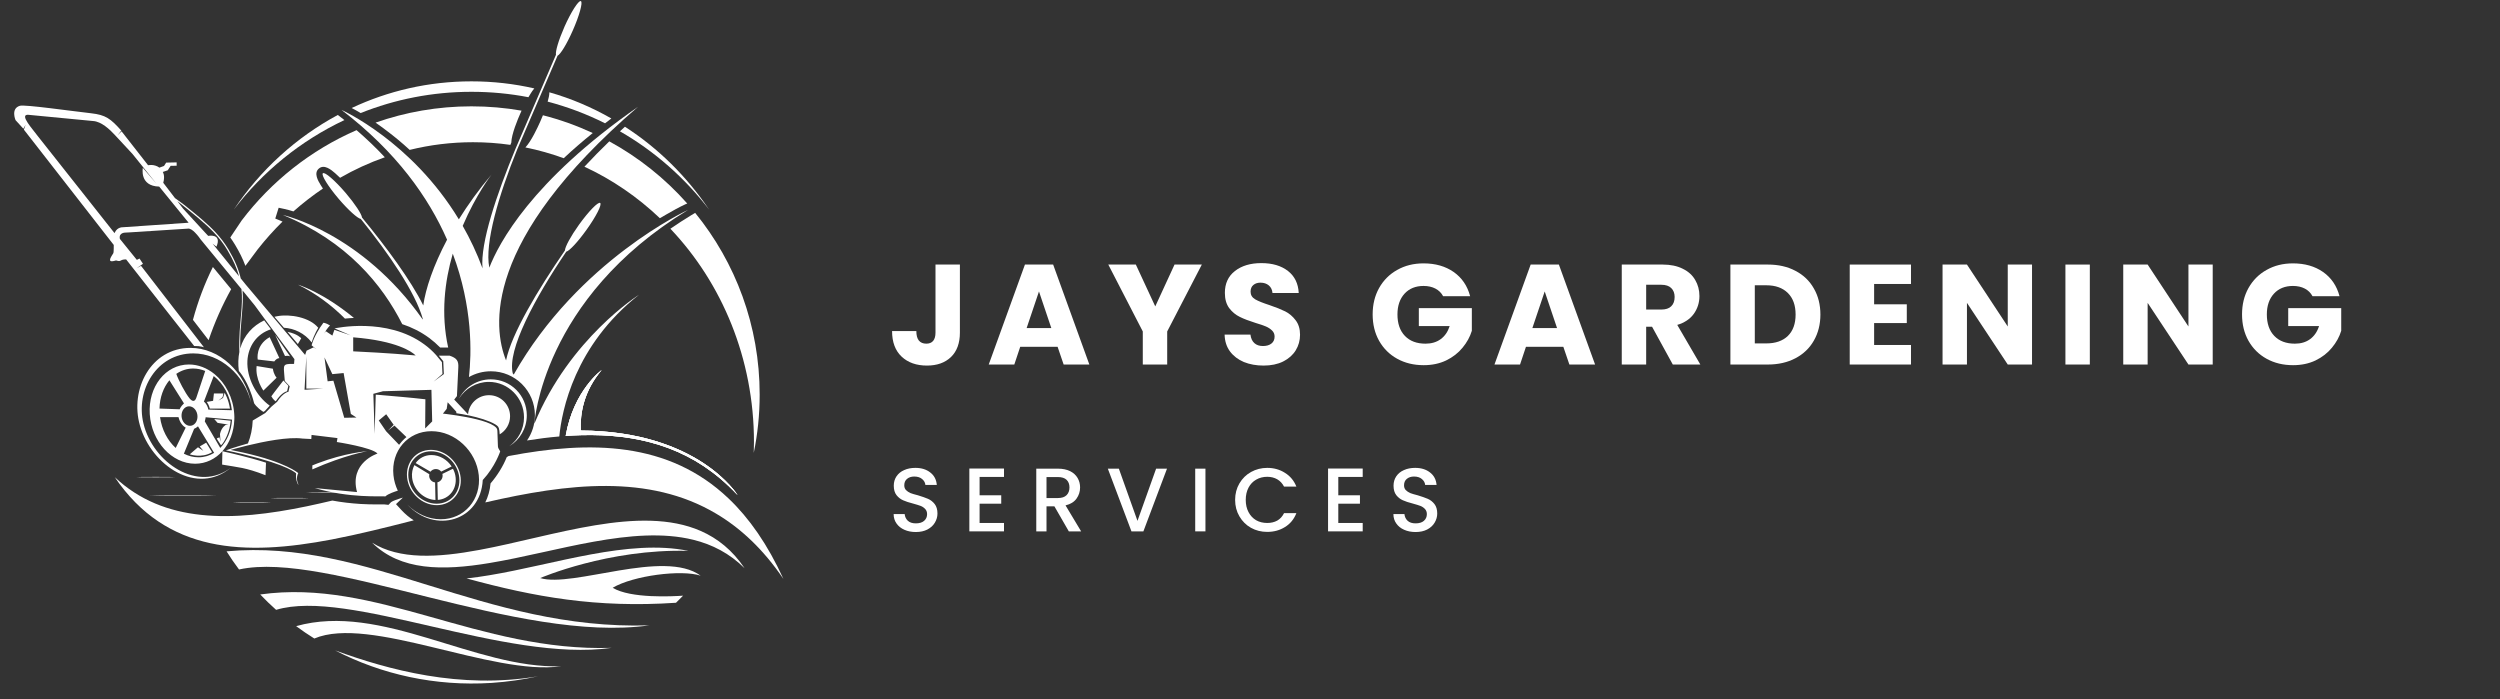 <svg xmlns="http://www.w3.org/2000/svg" xmlns:xlink="http://www.w3.org/1999/xlink" width="397" zoomAndPan="magnify" viewBox="0 0 297.75 83.25" height="111" preserveAspectRatio="xMidYMid meet" version="1.0"><rect x="0" y="0" width="297.75" height="83.25" fill="#333333" stroke="none"/><defs><g/><clipPath id="26fb7c0378"><path d="M 39 77 L 65 77 L 65 81.762 L 39 81.762 Z M 39 77 " clip-rule="nonzero"/></clipPath><clipPath id="5ed013e0a5"><path d="M 1.207 12 L 63 12 L 63 63 L 1.207 63 Z M 1.207 12 " clip-rule="nonzero"/></clipPath><clipPath id="8d12e85b7c"><path d="M 57 53 L 93.375 53 L 93.375 69 L 57 69 Z M 57 53 " clip-rule="nonzero"/></clipPath></defs><path fill="#ffffff" d="M 65.223 12.102 C 67.613 12.734 69.902 13.598 72.062 14.684 C 72.312 14.492 72.566 14.301 72.812 14.109 C 70.504 12.789 68.031 11.734 65.43 10.992 C 65.43 11.352 65.328 11.734 65.246 12.023 Z M 65.223 12.102 " fill-opacity="1" fill-rule="evenodd"/><path fill="#ffffff" d="M 73.836 15.641 C 77.961 18.008 81.566 21.188 84.445 24.953 C 81.793 21.012 78.387 17.645 74.43 15.094 C 74.23 15.27 74.035 15.457 73.836 15.641 Z M 73.836 15.641 " fill-opacity="1" fill-rule="evenodd"/><path fill="#ffffff" d="M 56.145 10.934 C 58.469 10.934 60.738 11.152 62.934 11.578 C 63.027 11.422 63.117 11.273 63.211 11.125 C 63.324 10.941 63.465 10.727 63.637 10.531 C 61.227 9.977 58.719 9.688 56.145 9.688 C 51.055 9.688 46.23 10.82 41.883 12.863 C 42.238 13.047 42.594 13.25 42.953 13.465 C 47.031 11.832 51.488 10.934 56.145 10.934 Z M 56.145 10.934 " fill-opacity="1" fill-rule="evenodd"/><path fill="#ffffff" d="M 27.852 24.953 C 31.301 20.426 35.816 16.754 41.02 14.301 C 40.766 14.094 40.504 13.891 40.234 13.691 C 35.266 16.363 31.012 20.238 27.852 24.953 Z M 27.852 24.953 " fill-opacity="1" fill-rule="evenodd"/><path fill="#ffffff" d="M 30.699 29.688 C 31.613 28.523 32.605 27.418 33.648 26.391 L 33.406 26.285 L 32.785 26.031 L 33.188 24.742 L 33.848 24.883 C 34.199 24.961 34.57 25.059 34.945 25.18 C 36.059 24.195 37.234 23.281 38.461 22.453 C 38.375 22.324 38.289 22.195 38.211 22.07 C 37.879 21.531 37.34 20.617 37.973 20.078 C 38.609 19.531 39.426 20.203 39.906 20.621 C 40.113 20.801 40.312 20.984 40.504 21.176 C 42.195 20.203 43.98 19.383 45.832 18.73 C 44.777 17.598 43.648 16.52 42.465 15.5 C 37.023 17.867 32.316 21.602 28.777 26.266 L 28.574 26.57 L 27.426 28.285 C 27.637 28.582 27.836 28.887 28.027 29.207 C 28.496 29.992 28.914 30.809 29.227 31.664 Z M 30.699 29.688 " fill-opacity="1" fill-rule="evenodd"/><path fill="#ffffff" d="M 46.008 15.535 C 46.973 16.258 47.902 17.027 48.793 17.852 C 51.219 17.254 53.742 16.938 56.328 16.938 C 57.84 16.938 59.328 17.043 60.785 17.254 L 60.898 16.98 C 60.914 16 61.664 14.195 61.992 13.465 L 62.117 13.18 C 60.176 12.84 58.188 12.664 56.145 12.664 C 52.141 12.664 48.297 13.352 44.727 14.605 C 45.18 14.918 45.613 15.234 46.008 15.535 Z M 46.008 15.535 " fill-opacity="1" fill-rule="evenodd"/><path fill="#ffffff" d="M 64.336 14.5 C 64.039 15.164 63.281 16.809 62.574 17.559 C 64.133 17.871 65.656 18.305 67.137 18.844 C 68.25 17.801 69.414 16.801 70.598 15.844 C 68.703 14.965 66.719 14.25 64.664 13.727 C 64.559 13.988 64.445 14.242 64.336 14.5 Z M 64.336 14.5 " fill-opacity="1" fill-rule="evenodd"/><path fill="#ffffff" d="M 72.566 16.836 C 71.566 17.801 70.574 18.816 69.605 19.855 C 72.914 21.387 75.941 23.465 78.59 25.988 C 78.852 25.832 79.109 25.684 79.371 25.535 C 80.094 25.117 80.867 24.684 81.633 24.328 L 81.852 24.238 C 79.215 21.262 76.074 18.75 72.566 16.836 Z M 72.566 16.836 " fill-opacity="1" fill-rule="evenodd"/><path fill="#ffffff" d="M 82.324 25.633 C 81.484 26.145 80.652 26.684 79.844 27.242 C 85.992 33.719 89.797 42.715 89.797 52.652 C 89.797 53.082 89.789 53.508 89.773 53.934 C 90.234 51.695 90.477 49.371 90.477 46.996 C 90.477 38.789 87.598 31.254 82.793 25.352 Z M 82.324 25.633 " fill-opacity="1" fill-rule="evenodd"/><path fill="#ffffff" d="M 82.574 64.289 C 84.836 64.848 86.898 65.906 88.676 67.672 C 87.238 65.531 85.465 64.117 83.461 63.238 C 76.223 60.066 65.934 63.855 57.074 65.5 C 52.109 66.422 47.598 66.672 44.32 64.637 C 47.695 67.977 52.707 67.988 58.285 67.059 C 66.25 65.742 75.387 62.512 82.574 64.289 Z M 82.574 64.289 " fill-opacity="1" fill-rule="evenodd"/><path fill="#ffffff" d="M 83.445 68.562 C 79.078 65.359 68.223 70.031 64.336 68.848 C 64.336 68.848 72.445 65.34 81.984 65.609 C 74.891 64.141 66.039 67.23 58.285 68.512 C 57.363 68.668 56.457 68.797 55.57 68.891 C 63.707 71.109 71.02 72.426 80.512 71.789 C 80.797 71.512 81.078 71.227 81.355 70.945 C 80.121 71.031 75.109 71.305 72.969 70.004 C 75.414 68.551 81.156 67.812 83.445 68.562 Z M 83.445 68.562 " fill-opacity="1" fill-rule="evenodd"/><path fill="#ffffff" d="M 77.336 74.48 C 57.547 75.098 43.902 64.113 26.984 65.664 C 27.445 66.41 27.941 67.125 28.469 67.824 C 38.984 65.523 61.73 76.68 77.336 74.48 Z M 77.336 74.48 " fill-opacity="1" fill-rule="evenodd"/><path fill="#ffffff" d="M 72.852 77.16 C 56.945 77.656 44.859 68.859 30.992 70.801 C 31.594 71.434 32.223 72.043 32.883 72.633 C 41.516 70.031 60.141 78.945 72.852 77.16 Z M 72.852 77.16 " fill-opacity="1" fill-rule="evenodd"/><path fill="#ffffff" d="M 66.812 79.355 C 56.582 79.676 45.414 71.719 35.27 74.574 C 35.973 75.09 36.688 75.586 37.434 76.047 C 44.031 73.246 58.617 80.512 66.812 79.355 Z M 66.812 79.355 " fill-opacity="1" fill-rule="evenodd"/><g clip-path="url(#26fb7c0378)"><path fill="#ffffff" d="M 64.082 80.547 C 54.762 82.121 46.23 79.762 39.914 77.465 C 45.406 80.312 51.809 81.762 58.531 81.336 C 60.434 81.207 62.281 80.945 64.082 80.547 Z M 64.082 80.547 " fill-opacity="1" fill-rule="evenodd"/></g><path fill="#ffffff" d="M 87.848 58.965 C 87.848 58.965 83.168 51.34 69.164 51.277 C 69.078 49.199 69.547 46.547 71.66 44.074 C 71.66 44.074 68.336 46.441 67.371 51.914 C 67.988 51.871 68.598 51.844 69.199 51.828 C 75.727 51.652 81.781 53.133 86.77 57.883 C 87.137 58.23 87.492 58.59 87.848 58.965 Z M 87.848 58.965 " fill-opacity="1" fill-rule="evenodd"/><path fill="#ffffff" d="M 71.66 44.074 C 71.66 44.074 68.336 46.441 67.371 51.914 C 67.988 51.871 68.598 51.844 69.199 51.828 C 75.727 51.652 81.781 53.133 86.77 57.883 C 87.137 58.23 87.492 58.59 87.848 58.965 C 87.848 58.965 83.168 51.34 69.164 51.277 C 69.078 49.199 69.547 46.547 71.66 44.074 Z M 71.66 44.074 " fill-opacity="1" fill-rule="evenodd"/><path fill="#ffffff" d="M 18.551 56.848 C 19.828 56.848 20.867 56.84 20.867 56.824 C 20.867 56.805 19.828 56.797 18.551 56.797 C 17.277 56.797 16.234 56.805 16.234 56.824 C 16.234 56.84 17.277 56.848 18.551 56.848 Z M 18.551 56.848 " fill-opacity="1" fill-rule="evenodd"/><path fill="#ffffff" d="M 21.777 59.059 C 23.973 59.059 25.766 59.051 25.766 59.031 C 25.766 59.016 23.973 59.008 21.777 59.008 C 19.57 59.008 17.777 59.016 17.777 59.031 C 17.777 59.051 19.57 59.059 21.777 59.059 Z M 21.777 59.059 " fill-opacity="1" fill-rule="evenodd"/><path fill="#ffffff" d="M 30.004 59.887 C 31.281 59.887 32.324 59.875 32.324 59.859 C 32.324 59.844 31.281 59.832 30.004 59.832 C 28.73 59.832 27.688 59.844 27.688 59.859 C 27.688 59.875 28.73 59.887 30.004 59.887 Z M 30.004 59.887 " fill-opacity="1" fill-rule="evenodd"/><path fill="#ffffff" d="M 38.793 58.676 C 40.07 58.676 41.113 58.66 41.113 58.648 C 41.113 58.633 40.07 58.621 38.793 58.621 C 37.52 58.621 36.477 58.633 36.477 58.648 C 36.477 58.66 37.52 58.676 38.793 58.676 Z M 38.793 58.676 " fill-opacity="1" fill-rule="evenodd"/><path fill="#ffffff" d="M 34.504 59.355 C 35.781 59.355 36.824 59.344 36.824 59.328 C 36.824 59.312 35.781 59.301 34.504 59.301 C 33.23 59.301 32.188 59.312 32.188 59.328 C 32.188 59.344 33.23 59.355 34.504 59.355 Z M 34.504 59.355 " fill-opacity="1" fill-rule="evenodd"/><g clip-path="url(#5ed013e0a5)"><path fill="#ffffff" d="M 58.223 45.484 C 60.531 45.484 62.41 47.379 62.41 49.711 C 62.41 51.129 61.715 52.375 60.652 53.141 C 61.906 52.395 62.742 51.027 62.742 49.461 C 62.742 47.094 60.828 45.18 58.461 45.18 C 56.816 45.18 55.395 46.102 54.672 47.465 C 55.414 46.281 56.727 45.484 58.223 45.484 Z M 28.715 37.418 C 28.602 38.723 28.445 40.141 28.508 41.922 C 28.375 42.602 28.34 43.352 28.445 44.18 C 28.445 44.18 29.621 45.422 30.266 48.023 C 30.266 48.023 30.516 48.504 31.367 49.059 L 31.543 48.953 L 32.125 48.312 C 30.508 47.16 29.367 45.004 29.465 42.977 C 29.559 41.234 30.586 39.746 32.273 39.219 L 31.465 38.156 C 30.125 38.797 29.055 39.914 28.609 41.504 C 28.574 39.914 28.715 38.617 28.812 37.422 C 28.898 36.434 28.965 35.527 28.891 34.594 L 30.352 36.387 L 31.109 37.422 L 31.605 38.094 L 32.406 39.18 L 35.066 42.777 L 35.023 43.34 C 34.824 43.34 34.656 43.34 34.504 43.344 C 33.562 43.387 33.824 43.715 33.918 45.371 L 34.504 46.004 L 34.352 46.664 C 34.352 46.664 33.754 46.711 33.004 47.852 L 32.316 48.441 L 31.586 49.199 L 30.098 50.086 C 30.062 51.062 29.863 51.984 29.531 52.812 C 28.012 53.238 26.906 53.637 26.906 53.637 C 27.625 53.785 28.281 53.934 28.887 54.082 C 34.5 55.43 35.27 56.387 35.27 56.387 C 35.199 57.047 35.363 57.477 35.512 57.719 L 35.539 57.691 C 35.398 57.395 35.25 56.891 35.52 56.344 C 35.52 56.344 34.074 55.047 28.992 53.906 C 28.516 53.801 28.008 53.695 27.469 53.586 C 27.469 53.586 28.27 53.352 29.422 53.07 C 31.379 52.594 34.328 52 36.035 52.234 L 37.078 52.289 L 37.105 51.801 L 40.191 52.176 L 40.125 52.594 L 40.117 52.645 C 40.117 52.645 44.32 53.289 44.961 54.02 C 44.961 54.02 41.57 55.09 42.523 58.605 L 37.484 58.129 C 41.684 59.355 45.355 59.066 45.902 59.121 C 46.191 58.816 47.137 58.512 47.379 58.441 C 47.109 57.867 46.922 57.25 46.859 56.598 C 46.555 53.699 48.582 51.355 51.387 51.355 C 54.195 51.355 56.719 53.699 57.023 56.598 C 57.328 59.496 55.301 61.844 52.496 61.844 C 50.984 61.844 49.559 61.164 48.512 60.094 C 51.809 63.656 57.234 62.035 57.496 57.172 C 58.992 55.559 59.574 53.758 59.574 53.758 C 59.32 53.309 59.305 53.41 59.293 52.926 L 59.25 51.664 C 59.227 51.164 59.293 51.027 58.816 50.707 C 57.918 50.105 55.805 49.695 54.324 49.469 C 54.309 49.484 54.293 49.477 54.266 49.461 C 53.395 49.328 52.75 49.262 52.75 49.262 L 53.203 48.695 L 53.316 47.91 L 54.336 49.023 C 54.344 49.102 54.352 49.164 54.359 49.215 C 54.785 49.277 55.316 49.367 55.883 49.488 C 57 49.73 58.242 50.094 58.98 50.539 C 59.348 50.773 59.41 50.852 59.477 51.305 C 59.488 51.438 59.504 51.586 59.512 51.734 C 60.246 51.297 60.75 50.496 60.75 49.574 C 60.75 48.184 59.625 47.066 58.242 47.066 C 56.93 47.066 55.859 48.066 55.746 49.34 L 54.098 47.59 L 54.422 47.172 L 54.586 43.762 C 54.629 42.977 54.402 42.648 53.551 42.359 L 52.262 42.359 L 52.793 43.02 L 52.863 44.551 L 51.645 45.449 L 52.699 44.535 L 52.629 43.125 L 51.941 42.289 C 51.5 41.797 51.035 41.379 50.539 41.02 C 46.051 37.711 39.844 39.113 39.844 39.113 L 41.762 39.941 L 39.828 39.281 L 39.586 39.969 L 38.812 39.453 L 38.609 39.73 C 38.914 39.121 39.309 38.766 39.309 38.766 C 38.82 38.453 38.516 38.441 38.516 38.441 C 37.34 40.035 37.113 41.133 37.113 41.133 L 37.688 41.594 L 37.348 41.367 L 36.512 41.766 L 36.34 42.273 L 33.598 39.027 L 32.535 37.766 L 32.238 37.418 L 29.234 33.855 L 28.672 33.16 C 28.434 32.125 27.984 31.012 27.207 29.695 C 26.758 28.949 26.262 28.305 25.676 27.676 C 24.73 26.652 23.543 25.684 21.91 24.379 C 21.719 24.23 21.152 23.824 20.84 23.594 L 19.445 21.77 C 19.688 20.883 19.387 20.48 19.387 20.48 L 19.977 20.281 L 20.324 19.75 L 21.039 19.738 L 21.039 19.34 L 19.793 19.367 L 19.535 19.766 L 18.984 19.965 C 18.359 19.508 17.637 19.68 17.637 19.68 L 14.477 15.641 L 14 16.113 L 14.449 15.555 C 13.152 14.109 12.582 13.691 10.867 13.492 C 8.523 13.23 2.953 12.43 2.371 12.598 C 1.25 12.926 1.852 14.309 1.852 14.309 L 2.781 15.328 L 3.059 14.852 L 2.844 15.441 L 12.379 27.676 L 13.547 29.172 C 13.539 29.176 13.57 30.027 13.492 30.164 C 13.32 30.469 12.668 31.297 13.574 31.082 C 14.043 30.969 13.633 31.012 14.086 31.082 C 14.453 31.133 14.328 30.895 15.023 30.895 C 17.141 33.594 18.848 35.77 20.145 37.422 C 22.125 39.938 23.129 41.211 23.129 41.211 C 23.883 41.191 24.293 41.367 24.293 41.367 L 21.246 37.422 L 16.793 31.656 L 16.262 31.957 L 17.027 31.418 L 16.617 30.793 L 16.297 30.949 L 14.277 28.453 C 14.113 27.684 14.938 27.703 14.938 27.703 L 15.441 27.676 L 22.395 27.23 C 22.648 27.199 22.945 27.414 23.207 27.676 C 23.582 28.043 23.887 28.504 23.887 28.504 L 28.559 34.184 L 28.758 34.422 C 28.863 35.43 28.809 36.387 28.715 37.418 Z M 51.387 54.195 C 50.594 54.195 49.922 54.566 49.504 55.152 L 51.273 56.18 C 51.418 55.98 51.652 55.863 51.914 55.863 C 52.168 55.863 52.402 55.98 52.543 56.168 L 53.793 55.559 C 53.258 54.742 52.359 54.195 51.387 54.195 Z M 52.715 56.664 C 52.715 57.039 52.453 57.359 52.098 57.441 L 52.141 59.539 C 53.48 59.441 54.414 58.285 54.266 56.875 C 54.23 56.5 54.117 56.145 53.945 55.828 L 52.684 56.445 C 52.707 56.516 52.715 56.586 52.715 56.664 Z M 51.133 56.48 L 49.355 55.395 C 49.129 55.82 49.02 56.328 49.078 56.875 C 49.234 58.32 50.469 59.496 51.863 59.547 L 51.82 57.457 C 51.426 57.414 51.113 57.074 51.113 56.664 C 51.113 56.598 51.117 56.535 51.133 56.48 Z M 51.324 53.578 C 49.566 53.578 48.293 55.055 48.484 56.875 C 48.676 58.691 50.254 60.164 52.02 60.164 C 53.785 60.164 55.055 58.691 54.863 56.875 C 54.672 55.055 53.09 53.578 51.324 53.578 Z M 48.645 56.875 C 48.469 55.145 49.672 53.75 51.348 53.75 C 53.02 53.75 54.516 55.145 54.699 56.875 C 54.883 58.598 53.672 59.992 52 59.992 C 50.332 59.992 48.828 58.598 48.645 56.875 Z M 37.199 55.848 L 37.199 55.906 C 41.105 54.176 43.734 53.742 43.734 53.742 C 43.734 53.742 41.125 53.914 37.789 55.195 C 37.598 55.273 37.398 55.352 37.199 55.43 Z M 33.754 45.316 C 32.82 46.5 32.316 47.199 32.316 47.199 C 32.562 47.648 32.84 47.797 32.84 47.797 C 33.59 46.664 34.188 46.605 34.188 46.605 L 34.344 45.945 Z M 31.621 56.598 L 31.68 55.105 C 31.68 55.105 30.715 54.777 28.75 54.281 C 28.105 54.117 27.355 53.934 26.488 53.742 L 26.453 55.332 C 28.375 55.672 29.176 55.648 31.621 56.598 Z M 23.016 42.09 C 26.234 42.09 29.09 44.629 29.922 47.996 C 29.16 44.273 26.129 41.434 22.691 41.434 C 17.934 41.434 15.445 46.422 16.66 50.652 C 18.035 55.488 23.504 59.086 27.516 55.68 C 23.613 58.727 18.219 55.133 17.086 50.445 C 16.121 46.465 18.672 42.09 23.016 42.09 Z M 32.684 37.73 L 33.812 39.035 C 35.043 39.105 36.285 39.688 37.121 40.781 C 37.445 39.758 37.906 39.043 37.906 39.043 C 36.902 37.801 34.562 37.371 33.016 37.66 C 32.902 37.684 32.789 37.703 32.684 37.73 Z M 30.691 42.82 L 32.672 43.047 C 32.953 42.645 33.273 42.652 33.273 42.652 L 32.117 40.156 C 30.395 41.121 30.691 42.82 30.691 42.82 Z M 30.566 43.594 C 30.375 45.133 31.367 46.52 31.367 46.52 L 32.945 44.984 C 32.945 44.984 32.598 44.629 32.5 43.914 Z M 32.762 39.859 L 33.945 42.402 C 34.312 42.324 34.547 42.438 34.547 42.438 Z M 34.242 39.52 L 35.477 40.977 L 35.875 40.289 C 35.875 40.289 35.449 39.766 34.242 39.52 Z M 27.391 48.668 C 27.199 47.5 26.801 46.883 26.754 46.777 L 26.562 47.391 L 26.008 47.711 L 26.504 47.312 C 26.504 47.344 26.531 47.195 26.609 46.859 L 25.477 46.859 L 25.379 47.738 L 24.625 47.867 C 24.91 48.25 24.988 48.668 24.988 48.668 Z M 27.199 50.566 L 26.906 50.598 C 26.906 50.598 26.391 50.836 26.199 51.688 L 26.262 52.602 L 26.141 52.086 L 25.824 52.211 C 25.801 52.234 25.965 52.496 26.305 53.004 C 26.332 53.125 26.98 52.34 27.312 51.078 C 27.402 50.738 27.434 50.461 27.477 50.105 L 25.52 49.91 L 25.914 50.363 C 25.844 50.355 26.277 50.426 27.199 50.566 Z M 25.258 53.863 L 24.555 52.723 L 23.789 53.168 L 24.223 53.699 L 23.578 53.27 L 22.598 54.109 C 22.598 54.109 23.988 54.613 25.258 53.863 Z M 20.996 44.527 C 21.586 44.125 22.266 43.891 23.008 43.891 C 23.504 43.891 23.988 43.996 24.441 44.18 L 23.391 47.344 C 23.215 47.883 22.91 47.84 22.586 47.457 C 22.055 46.812 21.246 45.258 20.996 44.527 Z M 25.453 44.785 C 26.602 45.676 27.434 47.16 27.617 48.859 L 24.816 48.781 C 24.676 48.109 24.285 47.832 24.285 47.832 Z M 27.906 49.992 C 27.922 49.773 27.914 49.547 27.898 49.32 C 27.781 47.363 26.859 45.629 25.547 44.551 C 24.668 43.836 23.613 43.41 22.5 43.41 C 19.723 43.41 17.629 46.051 17.836 49.32 C 18.043 52.586 20.457 55.23 23.238 55.23 C 25.824 55.23 27.809 52.941 27.906 49.992 Z M 27.637 49.98 C 27.555 51.348 27.027 52.539 26.234 53.348 L 24.391 50.191 C 24.469 49.949 24.492 49.695 24.492 49.695 C 26.129 49.852 27.176 49.945 27.637 49.98 Z M 25.504 53.934 C 24.953 54.273 24.32 54.465 23.641 54.465 C 23.031 54.465 22.441 54.309 21.898 54.035 L 23.121 51.07 C 23.434 50.93 23.578 50.773 23.578 50.773 Z M 20.926 53.352 C 19.961 52.48 19.266 51.168 19.062 49.684 L 21.258 49.684 C 21.5 50.66 22.117 50.93 22.117 50.93 Z M 18.996 48.66 C 19.027 47.328 19.465 46.145 20.176 45.289 L 21.91 48.043 C 21.484 48.441 21.406 48.746 21.406 48.746 Z M 22.52 48.391 C 23.047 48.391 23.492 48.91 23.52 49.555 C 23.547 50.191 23.152 50.715 22.629 50.715 C 22.102 50.715 21.648 50.191 21.621 49.555 C 21.594 48.91 21.996 48.391 22.52 48.391 Z M 25.461 27.676 C 26.102 28.34 26.625 29.016 27.094 29.809 C 27.785 30.969 28.219 31.977 28.473 32.914 L 25.32 29.02 L 25.781 29.383 C 26.469 27.758 24.797 28.094 24.797 28.094 L 24.406 27.676 L 21.797 24.84 L 21.109 23.938 C 23.039 25.477 24.406 26.562 25.461 27.676 Z M 41 49.758 L 39.707 45.344 L 39.02 45.414 L 38.645 42.566 L 39.582 44.559 L 40.926 44.43 L 41.055 45.172 L 41.785 49.297 L 42.457 49.73 Z M 46.887 50.598 L 46.207 51.289 L 46.98 50.688 L 48.406 52.055 C 48.406 52.055 48 52.359 47.531 52.977 L 45.98 51.355 L 45.109 50.078 L 45.996 49.336 Z M 44.754 47.004 L 44.738 47.465 L 44.621 51.672 L 44.492 47.746 L 44.465 46.902 L 45.5 46.629 L 45.598 46.598 L 51.383 46.43 L 51.473 50.191 L 50.637 51.027 L 50.664 47.555 C 48.836 47.344 46.973 47.195 45.129 47.031 C 45.008 47.023 44.883 47.008 44.754 47.004 Z M 49.426 42.262 C 49.48 42.309 49.504 42.34 49.504 42.34 C 49.504 42.34 49.461 42.332 49.367 42.324 C 48.781 42.27 46.344 42.047 42.066 41.844 L 42.066 40.176 C 47.305 40.59 49.059 41.922 49.426 42.262 Z M 38.461 46.285 L 36.27 46.422 L 36.484 42.453 L 36.484 46.285 Z M 13.684 27.676 C 13.668 27.703 13.652 27.73 13.641 27.766 L 13.57 27.676 L 4.512 16.223 C 4.016 15.512 2.164 13.555 3.406 13.676 L 11.09 14.414 C 12.074 14.477 13.059 15.398 13.711 16.109 L 15.789 18.348 L 18.637 21.883 L 17.012 19.992 C 17.012 19.992 16.574 22.168 18.961 22.223 L 22.465 26.527 L 14.605 27.066 C 14.605 27.066 13.973 27.043 13.684 27.676 Z M 13.684 27.676 " fill-opacity="1" fill-rule="evenodd"/></g><path fill="#ffffff" d="M 24.844 40.512 C 25.566 38.383 26.469 36.355 27.531 34.441 L 25.355 31.801 C 24.363 33.797 23.57 35.902 22.98 38.094 Z M 24.844 40.512 " fill-opacity="1" fill-rule="evenodd"/><path fill="#ffffff" d="M 39.582 59.617 C 38.559 59.859 37.555 60.086 36.555 60.297 C 27.625 62.156 19.516 62.332 13.668 56.832 C 19.836 65.918 29.168 66.23 39.539 64.246 C 42.707 63.637 45.973 62.82 49.277 61.973 C 48.758 61.645 48.262 61.234 47.809 60.746 L 47.164 60.043 L 47.984 59.266 L 47.652 59.363 C 47.41 59.441 46.781 59.648 46.582 59.801 L 46.266 60.129 L 45.797 60.078 C 45.527 60.059 45.18 60.078 44.895 60.078 C 44.25 60.078 43.598 60.059 42.953 60.023 C 41.828 59.953 40.691 59.824 39.582 59.617 Z M 39.582 59.617 " fill-opacity="1" fill-rule="evenodd"/><g clip-path="url(#8d12e85b7c)"><path fill="#ffffff" d="M 60.355 54.438 C 59.93 55.523 59.184 56.699 58.426 57.57 C 58.348 58.422 58.121 59.18 57.797 59.84 C 67.605 57.578 77.285 56.43 85.273 61.164 C 88.203 62.895 90.902 65.41 93.305 68.953 C 91.426 64.836 89.223 61.695 86.758 59.355 C 79.625 52.574 70.328 52.453 60.566 54.316 L 60.355 54.445 Z M 60.355 54.438 " fill-opacity="1" fill-rule="evenodd"/></g><path fill="#ffffff" d="M 62.766 52.461 C 64.062 52.254 65.344 52.09 66.613 51.984 C 66.91 48.895 68.434 41.133 76.102 35.109 C 76.102 35.109 67.859 40.285 63.648 50.453 C 63.648 50.453 64.516 35.59 81.941 25.004 C 81.941 25.004 68.887 31 61.184 44.613 C 61.184 44.613 61.141 44.562 61.07 44.465 C 60.383 41.672 63.715 35.484 67.441 29.977 C 67.824 29.879 68.824 28.809 69.844 27.383 C 70.992 25.789 71.723 24.352 71.48 24.172 C 71.242 24.004 70.113 25.16 68.965 26.754 C 67.973 28.137 67.293 29.398 67.285 29.828 C 64.062 34.508 60.922 39.75 60.27 42.926 C 58.723 39.078 57.391 28.73 75.98 12.727 C 63.289 21.551 59.383 29.016 58.277 31.879 C 57.695 28.965 59.41 23.215 61.594 17.809 C 61.672 17.609 66.32 6.828 66.406 6.637 C 66.754 6.461 67.477 5.312 68.227 3.613 C 68.98 1.91 69.453 0.254 69.18 0.133 C 68.902 0.012 67.98 1.492 67.234 3.172 C 66.5 4.852 66.145 6.102 66.215 6.523 C 66.137 6.715 61.48 17.504 61.402 17.703 C 59.156 23.117 57.18 28.977 57.469 31.957 C 56.789 30.125 55.988 28.441 55.109 26.902 C 56.691 23.18 58.539 20.793 58.539 20.793 C 57.023 22.578 55.734 24.379 54.648 26.121 C 49 16.801 40.672 13.09 40.672 13.09 C 47.223 18.094 51.047 23.527 53.246 28.547 C 51.613 31.629 50.688 34.387 50.41 36.379 C 48.922 33.367 46.031 29.453 43.117 25.91 C 43.066 25.484 42.281 24.285 41.184 22.996 C 39.898 21.496 38.68 20.438 38.453 20.637 C 38.227 20.828 39.078 22.203 40.352 23.699 C 41.492 25.031 42.586 26.008 42.969 26.074 C 46.328 30.227 49.469 34.832 50.348 37.957 L 50.352 38.059 C 43.031 27.652 33.691 25.605 33.691 25.605 C 41.309 28.73 45.547 33.926 47.906 38.605 C 49.043 38.98 50.125 39.52 51.113 40.246 C 51.578 40.594 52.02 40.977 52.43 41.395 L 53.379 41.395 C 52.488 37.379 52.969 33.5 53.926 30.211 C 56.312 36.578 56.172 42.09 55.852 44.906 C 56.633 44.465 57.527 44.219 58.461 44.219 C 61.359 44.219 63.707 46.562 63.707 49.461 C 63.707 50.555 63.367 51.594 62.766 52.461 Z M 62.766 52.461 " fill-opacity="1" fill-rule="evenodd"/><path fill="#ffffff" d="M 71.66 44.074 C 71.66 44.074 68.336 46.441 67.371 51.914 C 67.988 51.871 68.598 51.844 69.199 51.828 C 75.727 51.652 81.781 53.133 86.77 57.883 C 87.137 58.23 87.492 58.59 87.848 58.965 C 87.848 58.965 83.168 51.34 69.164 51.277 C 69.078 49.199 69.547 46.547 71.66 44.074 Z M 71.66 44.074 " fill-opacity="1" fill-rule="evenodd"/><path fill="#ffffff" d="M 41.082 37.945 C 41.438 37.91 41.801 37.879 42.152 37.867 C 38.41 34.777 35.492 33.906 35.492 33.906 C 37.676 34.977 39.523 36.387 41.082 37.945 Z M 41.082 37.945 " fill-opacity="1" fill-rule="evenodd"/><g fill="#ffffff" fill-opacity="1"><g transform="translate(105.808, 43.415)"><g><path d="M 8.516 -11.906 L 8.516 -3.797 C 8.516 -2.547 8.16 -1.578 7.453 -0.891 C 6.742 -0.211 5.789 0.125 4.594 0.125 C 3.344 0.125 2.336 -0.227 1.578 -0.938 C 0.816 -1.656 0.438 -2.672 0.438 -3.984 L 3.328 -3.984 C 3.328 -3.484 3.426 -3.109 3.625 -2.859 C 3.832 -2.609 4.129 -2.484 4.516 -2.484 C 4.867 -2.484 5.141 -2.594 5.328 -2.812 C 5.516 -3.039 5.609 -3.367 5.609 -3.797 L 5.609 -11.906 Z M 8.516 -11.906 "/></g></g></g><g fill="#ffffff" fill-opacity="1"><g transform="translate(117.492, 43.415)"><g><path d="M 8.469 -2.109 L 4.016 -2.109 L 3.312 0 L 0.266 0 L 4.578 -11.906 L 7.938 -11.906 L 12.25 0 L 9.188 0 Z M 7.719 -4.344 L 6.25 -8.703 L 4.781 -4.344 Z M 7.719 -4.344 "/></g></g></g><g fill="#ffffff" fill-opacity="1"><g transform="translate(131.872, 43.415)"><g><path d="M 11.266 -11.906 L 7.141 -3.938 L 7.141 0 L 4.234 0 L 4.234 -3.938 L 0.125 -11.906 L 3.406 -11.906 L 5.719 -6.922 L 8.016 -11.906 Z M 11.266 -11.906 "/></g></g></g><g fill="#ffffff" fill-opacity="1"><g transform="translate(145.132, 43.415)"><g><path d="M 5.359 0.125 C 4.492 0.125 3.711 -0.016 3.016 -0.297 C 2.328 -0.586 1.773 -1.008 1.359 -1.562 C 0.953 -2.113 0.738 -2.781 0.719 -3.562 L 3.797 -3.562 C 3.848 -3.125 4.004 -2.785 4.266 -2.547 C 4.523 -2.316 4.863 -2.203 5.281 -2.203 C 5.707 -2.203 6.047 -2.301 6.297 -2.5 C 6.547 -2.695 6.672 -2.973 6.672 -3.328 C 6.672 -3.617 6.57 -3.859 6.375 -4.047 C 6.176 -4.242 5.93 -4.406 5.641 -4.531 C 5.348 -4.656 4.938 -4.797 4.406 -4.953 C 3.645 -5.191 3.02 -5.43 2.531 -5.672 C 2.039 -5.91 1.617 -6.258 1.266 -6.719 C 0.922 -7.188 0.75 -7.789 0.75 -8.531 C 0.75 -9.645 1.148 -10.516 1.953 -11.141 C 2.754 -11.766 3.801 -12.078 5.094 -12.078 C 6.406 -12.078 7.461 -11.766 8.266 -11.141 C 9.066 -10.516 9.492 -9.641 9.547 -8.516 L 6.422 -8.516 C 6.391 -8.898 6.242 -9.203 5.984 -9.422 C 5.723 -9.641 5.391 -9.75 4.984 -9.75 C 4.641 -9.75 4.359 -9.656 4.141 -9.469 C 3.922 -9.289 3.812 -9.023 3.812 -8.672 C 3.812 -8.285 3.992 -7.984 4.359 -7.766 C 4.723 -7.555 5.289 -7.328 6.062 -7.078 C 6.832 -6.816 7.457 -6.566 7.938 -6.328 C 8.414 -6.086 8.828 -5.738 9.172 -5.281 C 9.523 -4.832 9.703 -4.254 9.703 -3.547 C 9.703 -2.867 9.531 -2.25 9.188 -1.688 C 8.844 -1.133 8.344 -0.691 7.688 -0.359 C 7.031 -0.035 6.254 0.125 5.359 0.125 Z M 5.359 0.125 "/></g></g></g><g fill="#ffffff" fill-opacity="1"><g transform="translate(157.444, 43.415)"><g/></g></g><g fill="#ffffff" fill-opacity="1"><g transform="translate(162.921, 43.415)"><g><path d="M 8.953 -8.141 C 8.742 -8.535 8.438 -8.836 8.031 -9.047 C 7.633 -9.254 7.164 -9.359 6.625 -9.359 C 5.676 -9.359 4.922 -9.051 4.359 -8.438 C 3.797 -7.82 3.516 -7 3.516 -5.969 C 3.516 -4.875 3.812 -4.02 4.406 -3.406 C 5 -2.789 5.816 -2.484 6.859 -2.484 C 7.566 -2.484 8.164 -2.66 8.656 -3.016 C 9.156 -3.379 9.516 -3.898 9.734 -4.578 L 6.062 -4.578 L 6.062 -6.719 L 12.375 -6.719 L 12.375 -4.016 C 12.156 -3.297 11.785 -2.625 11.266 -2 C 10.754 -1.375 10.102 -0.867 9.312 -0.484 C 8.52 -0.109 7.629 0.078 6.641 0.078 C 5.461 0.078 4.41 -0.176 3.484 -0.688 C 2.566 -1.195 1.848 -1.91 1.328 -2.828 C 0.816 -3.742 0.562 -4.789 0.562 -5.969 C 0.562 -7.145 0.816 -8.191 1.328 -9.109 C 1.848 -10.035 2.566 -10.754 3.484 -11.266 C 4.398 -11.785 5.445 -12.047 6.625 -12.047 C 8.039 -12.047 9.238 -11.703 10.219 -11.016 C 11.195 -10.328 11.848 -9.367 12.172 -8.141 Z M 8.953 -8.141 "/></g></g></g><g fill="#ffffff" fill-opacity="1"><g transform="translate(177.725, 43.415)"><g><path d="M 8.469 -2.109 L 4.016 -2.109 L 3.312 0 L 0.266 0 L 4.578 -11.906 L 7.938 -11.906 L 12.25 0 L 9.188 0 Z M 7.719 -4.344 L 6.25 -8.703 L 4.781 -4.344 Z M 7.719 -4.344 "/></g></g></g><g fill="#ffffff" fill-opacity="1"><g transform="translate(192.105, 43.415)"><g><path d="M 7.125 0 L 4.656 -4.5 L 3.953 -4.5 L 3.953 0 L 1.047 0 L 1.047 -11.906 L 5.922 -11.906 C 6.859 -11.906 7.656 -11.738 8.312 -11.406 C 8.977 -11.082 9.473 -10.633 9.797 -10.062 C 10.129 -9.5 10.297 -8.863 10.297 -8.156 C 10.297 -7.363 10.07 -6.656 9.625 -6.031 C 9.176 -5.414 8.52 -4.977 7.656 -4.719 L 10.406 0 Z M 3.953 -6.547 L 5.75 -6.547 C 6.281 -6.547 6.676 -6.676 6.938 -6.938 C 7.207 -7.195 7.344 -7.566 7.344 -8.047 C 7.344 -8.492 7.207 -8.848 6.938 -9.109 C 6.676 -9.367 6.281 -9.5 5.75 -9.5 L 3.953 -9.5 Z M 3.953 -6.547 "/></g></g></g><g fill="#ffffff" fill-opacity="1"><g transform="translate(205.044, 43.415)"><g><path d="M 5.516 -11.906 C 6.766 -11.906 7.859 -11.656 8.797 -11.156 C 9.742 -10.664 10.473 -9.969 10.984 -9.062 C 11.504 -8.164 11.766 -7.129 11.766 -5.953 C 11.766 -4.785 11.504 -3.75 10.984 -2.844 C 10.473 -1.945 9.742 -1.25 8.797 -0.75 C 7.848 -0.25 6.754 0 5.516 0 L 1.047 0 L 1.047 -11.906 Z M 5.328 -2.516 C 6.422 -2.516 7.273 -2.812 7.891 -3.406 C 8.504 -4.008 8.812 -4.859 8.812 -5.953 C 8.812 -7.055 8.504 -7.91 7.891 -8.516 C 7.273 -9.129 6.422 -9.438 5.328 -9.438 L 3.953 -9.438 L 3.953 -2.516 Z M 5.328 -2.516 "/></g></g></g><g fill="#ffffff" fill-opacity="1"><g transform="translate(219.255, 43.415)"><g><path d="M 3.953 -9.594 L 3.953 -7.172 L 7.844 -7.172 L 7.844 -4.938 L 3.953 -4.938 L 3.953 -2.328 L 8.344 -2.328 L 8.344 0 L 1.047 0 L 1.047 -11.906 L 8.344 -11.906 L 8.344 -9.594 Z M 3.953 -9.594 "/></g></g></g><g fill="#ffffff" fill-opacity="1"><g transform="translate(230.311, 43.415)"><g><path d="M 11.703 0 L 8.812 0 L 3.953 -7.344 L 3.953 0 L 1.047 0 L 1.047 -11.906 L 3.953 -11.906 L 8.812 -4.531 L 8.812 -11.906 L 11.703 -11.906 Z M 11.703 0 "/></g></g></g><g fill="#ffffff" fill-opacity="1"><g transform="translate(244.945, 43.415)"><g><path d="M 3.953 -11.906 L 3.953 0 L 1.047 0 L 1.047 -11.906 Z M 3.953 -11.906 "/></g></g></g><g fill="#ffffff" fill-opacity="1"><g transform="translate(251.831, 43.415)"><g><path d="M 11.703 0 L 8.812 0 L 3.953 -7.344 L 3.953 0 L 1.047 0 L 1.047 -11.906 L 3.953 -11.906 L 8.812 -4.531 L 8.812 -11.906 L 11.703 -11.906 Z M 11.703 0 "/></g></g></g><g fill="#ffffff" fill-opacity="1"><g transform="translate(266.465, 43.415)"><g><path d="M 8.953 -8.141 C 8.742 -8.535 8.438 -8.836 8.031 -9.047 C 7.633 -9.254 7.164 -9.359 6.625 -9.359 C 5.676 -9.359 4.922 -9.051 4.359 -8.438 C 3.797 -7.82 3.516 -7 3.516 -5.969 C 3.516 -4.875 3.812 -4.02 4.406 -3.406 C 5 -2.789 5.816 -2.484 6.859 -2.484 C 7.566 -2.484 8.164 -2.66 8.656 -3.016 C 9.156 -3.379 9.516 -3.898 9.734 -4.578 L 6.062 -4.578 L 6.062 -6.719 L 12.375 -6.719 L 12.375 -4.016 C 12.156 -3.297 11.785 -2.625 11.266 -2 C 10.754 -1.375 10.102 -0.867 9.312 -0.484 C 8.52 -0.109 7.629 0.078 6.641 0.078 C 5.461 0.078 4.41 -0.176 3.484 -0.688 C 2.566 -1.195 1.848 -1.91 1.328 -2.828 C 0.816 -3.742 0.562 -4.789 0.562 -5.969 C 0.562 -7.145 0.816 -8.191 1.328 -9.109 C 1.848 -10.035 2.566 -10.754 3.484 -11.266 C 4.398 -11.785 5.445 -12.047 6.625 -12.047 C 8.039 -12.047 9.238 -11.703 10.219 -11.016 C 11.195 -10.328 11.848 -9.367 12.172 -8.141 Z M 8.953 -8.141 "/></g></g></g><g fill="#ffffff" fill-opacity="1"><g transform="translate(105.808, 63.286)"><g><path d="M 3.266 0.078 C 2.766 0.078 2.312 -0.008 1.906 -0.188 C 1.508 -0.363 1.195 -0.613 0.969 -0.938 C 0.738 -1.258 0.625 -1.633 0.625 -2.062 L 1.938 -2.062 C 1.969 -1.738 2.094 -1.473 2.312 -1.266 C 2.539 -1.055 2.859 -0.953 3.266 -0.953 C 3.691 -0.953 4.02 -1.051 4.25 -1.25 C 4.488 -1.457 4.609 -1.723 4.609 -2.047 C 4.609 -2.297 4.535 -2.5 4.391 -2.656 C 4.242 -2.82 4.062 -2.945 3.844 -3.031 C 3.625 -3.113 3.32 -3.207 2.938 -3.312 C 2.445 -3.438 2.051 -3.566 1.75 -3.703 C 1.445 -3.836 1.188 -4.039 0.969 -4.312 C 0.75 -4.594 0.641 -4.969 0.641 -5.438 C 0.641 -5.863 0.75 -6.238 0.969 -6.562 C 1.188 -6.883 1.488 -7.129 1.875 -7.297 C 2.258 -7.473 2.707 -7.562 3.219 -7.562 C 3.938 -7.562 4.523 -7.379 4.984 -7.016 C 5.453 -6.66 5.711 -6.164 5.766 -5.531 L 4.406 -5.531 C 4.383 -5.801 4.254 -6.035 4.016 -6.234 C 3.785 -6.43 3.473 -6.531 3.078 -6.531 C 2.734 -6.531 2.445 -6.438 2.219 -6.25 C 2 -6.07 1.891 -5.816 1.891 -5.484 C 1.891 -5.254 1.957 -5.066 2.094 -4.922 C 2.238 -4.773 2.414 -4.656 2.625 -4.562 C 2.844 -4.477 3.141 -4.391 3.516 -4.297 C 4.004 -4.148 4.406 -4.008 4.719 -3.875 C 5.031 -3.738 5.297 -3.531 5.516 -3.25 C 5.734 -2.969 5.844 -2.594 5.844 -2.125 C 5.844 -1.738 5.738 -1.375 5.531 -1.031 C 5.332 -0.695 5.035 -0.426 4.641 -0.219 C 4.254 -0.02 3.797 0.078 3.266 0.078 Z M 3.266 0.078 "/></g></g></g><g fill="#ffffff" fill-opacity="1"><g transform="translate(114.638, 63.286)"><g><path d="M 2.031 -6.484 L 2.031 -4.297 L 4.609 -4.297 L 4.609 -3.297 L 2.031 -3.297 L 2.031 -1 L 4.938 -1 L 4.938 0 L 0.812 0 L 0.812 -7.484 L 4.938 -7.484 L 4.938 -6.484 Z M 2.031 -6.484 "/></g></g></g><g fill="#ffffff" fill-opacity="1"><g transform="translate(122.608, 63.286)"><g><path d="M 4.688 0 L 2.969 -2.984 L 2.031 -2.984 L 2.031 0 L 0.812 0 L 0.812 -7.469 L 3.391 -7.469 C 3.961 -7.469 4.445 -7.367 4.844 -7.172 C 5.238 -6.973 5.535 -6.703 5.734 -6.359 C 5.93 -6.023 6.031 -5.648 6.031 -5.234 C 6.031 -4.742 5.891 -4.301 5.609 -3.906 C 5.328 -3.508 4.891 -3.238 4.297 -3.094 L 6.156 0 Z M 2.031 -3.969 L 3.391 -3.969 C 3.848 -3.969 4.191 -4.082 4.422 -4.312 C 4.648 -4.539 4.766 -4.848 4.766 -5.234 C 4.766 -5.617 4.648 -5.922 4.422 -6.141 C 4.191 -6.359 3.848 -6.469 3.391 -6.469 L 2.031 -6.469 Z M 2.031 -3.969 "/></g></g></g><g fill="#ffffff" fill-opacity="1"><g transform="translate(131.74, 63.286)"><g><path d="M 7.25 -7.469 L 4.438 0 L 3.016 0 L 0.203 -7.469 L 1.516 -7.469 L 3.734 -1.25 L 5.953 -7.469 Z M 7.25 -7.469 "/></g></g></g><g fill="#ffffff" fill-opacity="1"><g transform="translate(141.538, 63.286)"><g><path d="M 2.031 -7.469 L 2.031 0 L 0.812 0 L 0.812 -7.469 Z M 2.031 -7.469 "/></g></g></g><g fill="#ffffff" fill-opacity="1"><g transform="translate(146.712, 63.286)"><g><path d="M 0.391 -3.75 C 0.391 -4.477 0.562 -5.133 0.906 -5.719 C 1.25 -6.301 1.711 -6.754 2.297 -7.078 C 2.879 -7.398 3.52 -7.562 4.219 -7.562 C 5.008 -7.562 5.711 -7.363 6.328 -6.969 C 6.953 -6.582 7.406 -6.035 7.688 -5.328 L 6.219 -5.328 C 6.02 -5.711 5.75 -6.004 5.406 -6.203 C 5.062 -6.398 4.664 -6.5 4.219 -6.5 C 3.719 -6.5 3.273 -6.383 2.891 -6.156 C 2.504 -5.938 2.203 -5.617 1.984 -5.203 C 1.766 -4.785 1.656 -4.301 1.656 -3.75 C 1.656 -3.195 1.766 -2.711 1.984 -2.297 C 2.203 -1.879 2.504 -1.555 2.891 -1.328 C 3.273 -1.109 3.719 -1 4.219 -1 C 4.664 -1 5.062 -1.094 5.406 -1.281 C 5.75 -1.477 6.02 -1.773 6.219 -2.172 L 7.688 -2.172 C 7.406 -1.453 6.953 -0.898 6.328 -0.516 C 5.711 -0.129 5.008 0.062 4.219 0.062 C 3.508 0.062 2.863 -0.098 2.281 -0.422 C 1.707 -0.742 1.25 -1.195 0.906 -1.781 C 0.562 -2.363 0.391 -3.02 0.391 -3.75 Z M 0.391 -3.75 "/></g></g></g><g fill="#ffffff" fill-opacity="1"><g transform="translate(157.36, 63.286)"><g><path d="M 2.031 -6.484 L 2.031 -4.297 L 4.609 -4.297 L 4.609 -3.297 L 2.031 -3.297 L 2.031 -1 L 4.938 -1 L 4.938 0 L 0.812 0 L 0.812 -7.484 L 4.938 -7.484 L 4.938 -6.484 Z M 2.031 -6.484 "/></g></g></g><g fill="#ffffff" fill-opacity="1"><g transform="translate(165.33, 63.286)"><g><path d="M 3.266 0.078 C 2.766 0.078 2.312 -0.008 1.906 -0.188 C 1.508 -0.363 1.195 -0.613 0.969 -0.938 C 0.738 -1.258 0.625 -1.633 0.625 -2.062 L 1.938 -2.062 C 1.969 -1.738 2.094 -1.473 2.312 -1.266 C 2.539 -1.055 2.859 -0.953 3.266 -0.953 C 3.691 -0.953 4.02 -1.051 4.25 -1.25 C 4.488 -1.457 4.609 -1.723 4.609 -2.047 C 4.609 -2.297 4.535 -2.5 4.391 -2.656 C 4.242 -2.82 4.062 -2.945 3.844 -3.031 C 3.625 -3.113 3.32 -3.207 2.938 -3.312 C 2.445 -3.438 2.051 -3.566 1.75 -3.703 C 1.445 -3.836 1.188 -4.039 0.969 -4.312 C 0.75 -4.594 0.641 -4.969 0.641 -5.438 C 0.641 -5.863 0.75 -6.238 0.969 -6.562 C 1.188 -6.883 1.488 -7.129 1.875 -7.297 C 2.258 -7.473 2.707 -7.562 3.219 -7.562 C 3.938 -7.562 4.523 -7.379 4.984 -7.016 C 5.453 -6.66 5.711 -6.164 5.766 -5.531 L 4.406 -5.531 C 4.383 -5.801 4.254 -6.035 4.016 -6.234 C 3.785 -6.43 3.473 -6.531 3.078 -6.531 C 2.734 -6.531 2.445 -6.438 2.219 -6.25 C 2 -6.07 1.891 -5.816 1.891 -5.484 C 1.891 -5.254 1.957 -5.066 2.094 -4.922 C 2.238 -4.773 2.414 -4.656 2.625 -4.562 C 2.844 -4.477 3.141 -4.391 3.516 -4.297 C 4.004 -4.148 4.406 -4.008 4.719 -3.875 C 5.031 -3.738 5.297 -3.531 5.516 -3.25 C 5.734 -2.969 5.844 -2.594 5.844 -2.125 C 5.844 -1.738 5.738 -1.375 5.531 -1.031 C 5.332 -0.695 5.035 -0.426 4.641 -0.219 C 4.254 -0.02 3.797 0.078 3.266 0.078 Z M 3.266 0.078 "/></g></g></g></svg>